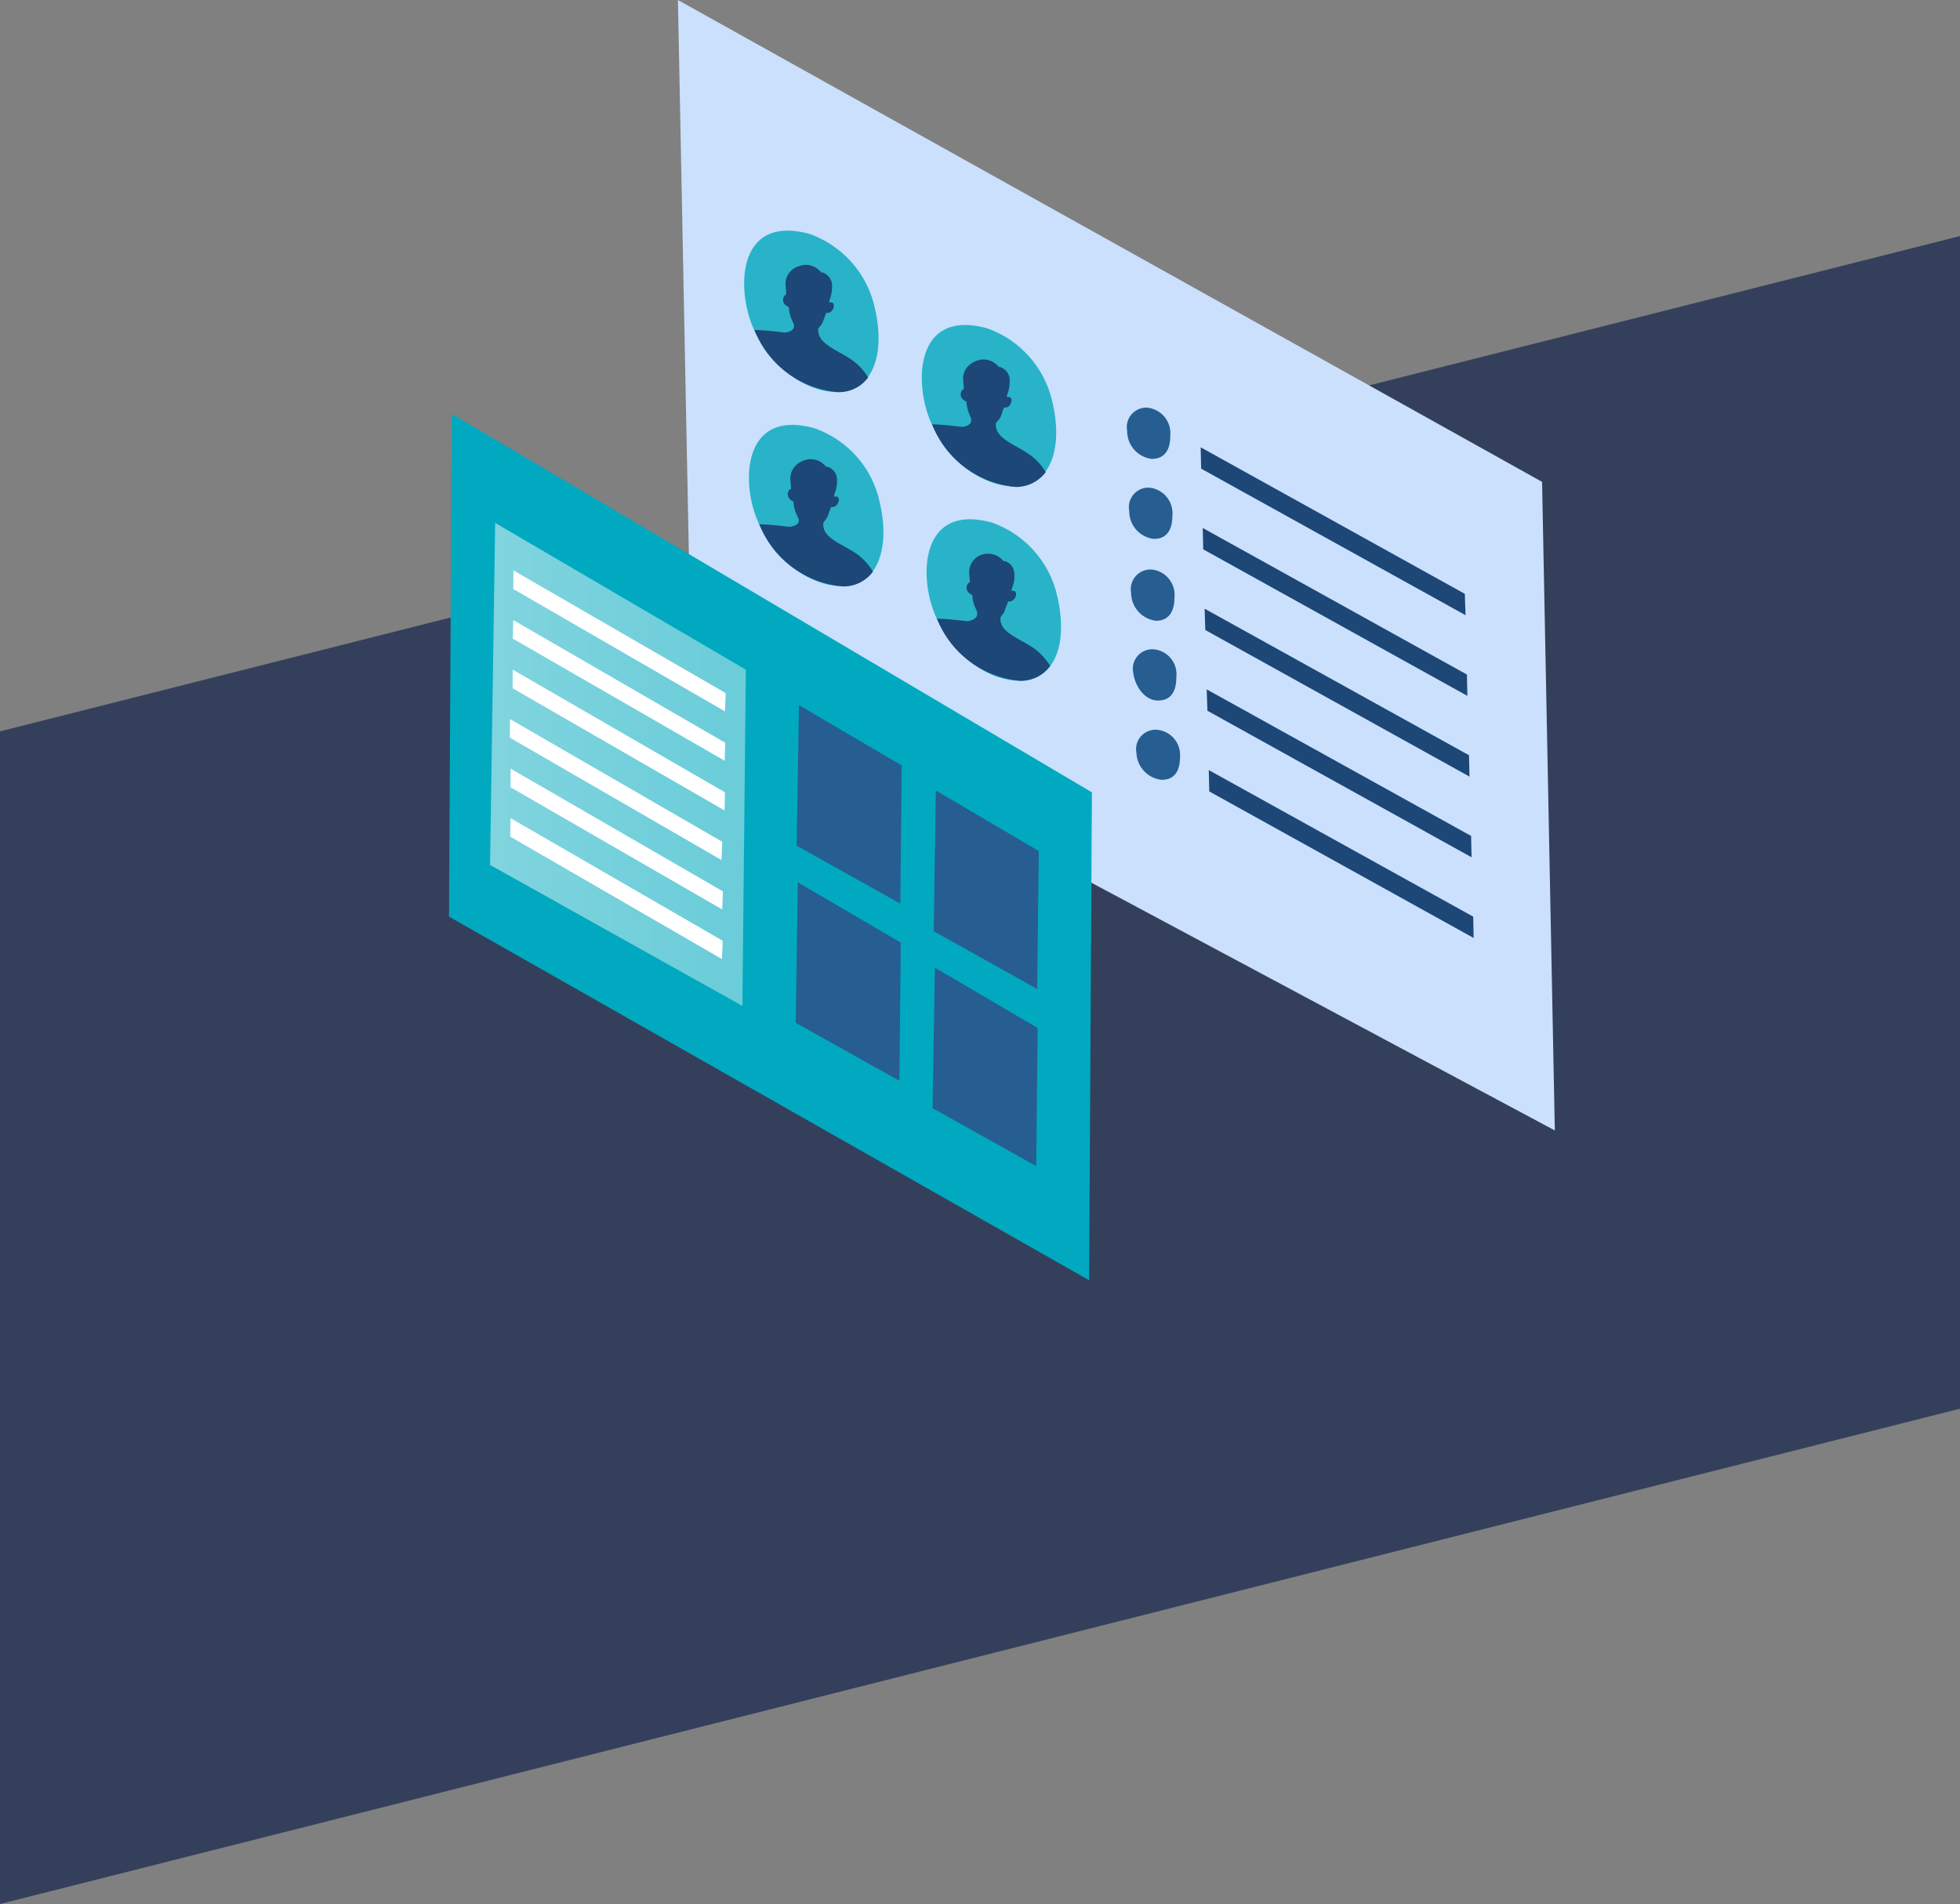 <svg xmlns="http://www.w3.org/2000/svg" xmlns:xlink="http://www.w3.org/1999/xlink" viewBox="0 0 84.51 82.11"><rect x="0" y="0" width="84.51" height="82.11" fill="#808080" stroke="none"/><defs><style>.cls-1{fill:#34405b;}.cls-2{fill:#cae0fc;}.cls-3{fill:#265e91;}.cls-4{fill:#1c4777;}.cls-5{fill:#00a8bd;opacity:0.8;}.cls-6{fill:#00a9bf;}.cls-7{fill:url(#linear-gradient);}.cls-8{fill:#fff;}</style><linearGradient id="linear-gradient" x1="881.76" y1="27.75" x2="1041.86" y2="27.75" gradientTransform="matrix(1, 0.01, -0.01, 1, -921.74, -0.01)" gradientUnits="userSpaceOnUse"><stop offset="0" stop-color="#fff"/><stop offset="0.77" stop-color="#00a9be"/></linearGradient></defs><title>personal-why-img-5</title><g id="Layer_2" data-name="Layer 2"><g id="All"><polygon class="cls-1" points="84.51 60.75 0 82.11 0 31.54 84.51 10.18 84.51 60.75"/><polygon class="cls-2" points="67.04 48.75 29.8 28.84 29.23 0 66.49 20.78 67.04 48.75"/><path class="cls-3" d="M50.46,18.79c0,.58-.22,1-.8,1a1.21,1.21,0,0,1-1.06-1.21.84.84,0,0,1,.86-1A1.11,1.11,0,0,1,50.46,18.79Z"/><path class="cls-3" d="M50.55,22.24c0,.58-.22,1-.8,1a1.2,1.2,0,0,1-1.06-1.21.84.84,0,0,1,.86-1A1.11,1.11,0,0,1,50.55,22.24Z"/><path class="cls-3" d="M50.64,25.77c0,.57-.22,1-.8,1a1.22,1.22,0,0,1-1.07-1.21.85.85,0,0,1,.87-1A1.1,1.1,0,0,1,50.64,25.77Z"/><path class="cls-3" d="M50.72,29.21c0,.58-.21,1-.79,1s-1-.63-1.07-1.21a.84.84,0,0,1,.86-1A1.08,1.08,0,0,1,50.72,29.21Z"/><polygon class="cls-4" points="63.19 26.53 51.79 20.21 51.77 19.29 63.16 25.61 63.19 26.53"/><polygon class="cls-4" points="63.27 30.01 51.88 23.69 51.86 22.77 63.25 29.09 63.27 30.01"/><polygon class="cls-4" points="63.36 33.49 51.97 27.17 51.94 26.25 63.34 32.57 63.36 33.49"/><polygon class="cls-4" points="63.45 36.97 52.06 30.65 52.03 29.73 63.43 36.05 63.45 36.97"/><polygon class="cls-4" points="63.54 40.45 52.14 34.13 52.12 33.21 63.52 39.53 63.54 40.45"/><path class="cls-3" d="M50.88,32.63c0,.58-.21,1-.79,1A1.22,1.22,0,0,1,49,32.47a.84.84,0,0,1,.86-1A1.09,1.09,0,0,1,50.88,32.63Z"/><path class="cls-5" d="M37.71,13.24c.48,2-.06,3.64-1.58,3.67-1.71,0-3.33-1.55-3.84-3.29s-.21-4.31,2.62-3.53A4.38,4.38,0,0,1,37.71,13.24Z"/><path class="cls-4" d="M33.85,14.34c-.08,0-.76-.1-1.32-.11a4.24,4.24,0,0,0,3.61,2.68,1.56,1.56,0,0,0,1.29-.63,2.35,2.35,0,0,0-.65-.72c-.61-.45-1.53-.71-1.5-1.34,0,0,0,0,0-.05a2.15,2.15,0,0,0,.18-.24s.16-.44.17-.44c.31.07.48-.53.13-.44,0,0,0-.06,0-.09a1.58,1.58,0,0,0,.11-.74.61.61,0,0,0-.4-.47l-.06,0a.87.87,0,0,0-.67-.33,1.06,1.06,0,0,0-.51.16.79.79,0,0,0-.36.71c0,.15.06.44,0,.43s-.27.34.14.52a1.78,1.78,0,0,0,.09.45l.08.19C34.38,14.25,34,14.32,33.85,14.34Z"/><path class="cls-5" d="M45.37,17.31c.48,2-.06,3.64-1.58,3.67-1.71,0-3.33-1.55-3.84-3.29s-.21-4.31,2.62-3.53A4.38,4.38,0,0,1,45.37,17.31Z"/><path class="cls-4" d="M41.51,18.41c-.08,0-.76-.1-1.32-.11A4.27,4.27,0,0,0,43.8,21a1.6,1.6,0,0,0,1.29-.64,2.47,2.47,0,0,0-.65-.72c-.61-.45-1.53-.71-1.5-1.34l0-.05c.06-.08.13-.15.18-.23s.16-.45.17-.45c.31.08.48-.53.13-.44,0,0,0-.06,0-.09a1.58,1.58,0,0,0,.11-.74.61.61,0,0,0-.4-.47l-.06,0a.87.87,0,0,0-.67-.33,1,1,0,0,0-.51.17.76.76,0,0,0-.36.7c0,.15.06.44,0,.43s-.27.34.14.52a1.78,1.78,0,0,0,.09.45l.08.2C42,18.32,41.62,18.39,41.51,18.41Z"/><path class="cls-5" d="M37.92,21.61c.48,2-.06,3.64-1.58,3.67-1.71,0-3.32-1.55-3.84-3.28s-.21-4.32,2.62-3.53A4.34,4.34,0,0,1,37.92,21.61Z"/><path class="cls-4" d="M34.07,22.72c-.09,0-.77-.1-1.33-.11a4.26,4.26,0,0,0,3.62,2.68,1.57,1.57,0,0,0,1.28-.64,2.7,2.7,0,0,0-.64-.72c-.61-.45-1.54-.7-1.5-1.33a.05.05,0,0,1,0-.05l.17-.24s.16-.45.17-.45c.31.08.49-.53.13-.44,0,0,0-.06,0-.09a1.44,1.44,0,0,0,.11-.74.57.57,0,0,0-.4-.46s0,0-.06,0a.87.87,0,0,0-.67-.33,1,1,0,0,0-.51.17.78.78,0,0,0-.36.71c0,.15.06.44,0,.42s-.28.34.13.53a2,2,0,0,0,.09.45l.08.19C34.6,22.63,34.18,22.69,34.07,22.72Z"/><path class="cls-5" d="M45.58,25.69c.48,2-.06,3.63-1.58,3.67-1.71,0-3.32-1.56-3.84-3.29s-.21-4.32,2.62-3.53A4.38,4.38,0,0,1,45.58,25.69Z"/><path class="cls-4" d="M41.73,26.79c-.08,0-.77-.1-1.33-.11A4.26,4.26,0,0,0,44,29.36a1.57,1.57,0,0,0,1.28-.64,2.7,2.7,0,0,0-.64-.72c-.61-.45-1.54-.7-1.5-1.33a.09.09,0,0,1,0-.05l.17-.24c0-.05.16-.45.17-.45.31.08.49-.53.14-.44,0,0,0-.06,0-.09a1.32,1.32,0,0,0,.11-.73.57.57,0,0,0-.4-.47s0,0-.06,0A.86.86,0,0,0,42.16,24a.79.79,0,0,0-.37.71c0,.15.06.44,0,.42s-.28.34.13.53a1.86,1.86,0,0,0,.09.45,1.63,1.63,0,0,0,.09.19C42.26,26.7,41.84,26.76,41.73,26.79Z"/><polygon class="cls-6" points="46.96 55.21 19.36 39.53 19.48 17.85 47.08 34.17 46.96 55.21"/><polygon class="cls-7" points="32.01 43.38 21.13 37.3 21.35 22.55 32.16 28.88 32.01 43.38"/><polygon class="cls-3" points="38.82 38.97 34.35 36.47 34.45 30.41 38.88 33.01 38.82 38.97"/><polygon class="cls-3" points="38.78 46.61 34.31 44.11 34.4 38.05 38.84 40.65 38.78 46.61"/><polygon class="cls-3" points="44.72 42.65 40.26 40.16 40.35 34.09 44.79 36.7 44.72 42.65"/><polygon class="cls-3" points="44.68 50.29 40.21 47.79 40.31 41.73 44.74 44.33 44.68 50.29"/><polygon class="cls-8" points="31.26 30.68 22.13 25.4 22.14 24.6 31.29 29.89 31.26 30.68"/><polygon class="cls-8" points="31.25 32.81 22.11 27.54 22.13 26.74 31.27 32.03 31.25 32.81"/><polygon class="cls-8" points="31.24 34.95 22.1 29.68 22.11 28.88 31.26 34.17 31.24 34.95"/><polygon class="cls-8" points="31.11 37.09 21.98 31.81 21.99 31.01 31.14 36.3 31.11 37.09"/><polygon class="cls-8" points="31.14 39.22 22.01 33.95 22.02 33.15 31.17 38.44 31.14 39.22"/><polygon class="cls-8" points="31.13 41.36 22 36.08 22.01 35.28 31.16 40.57 31.13 41.36"/></g></g></svg>